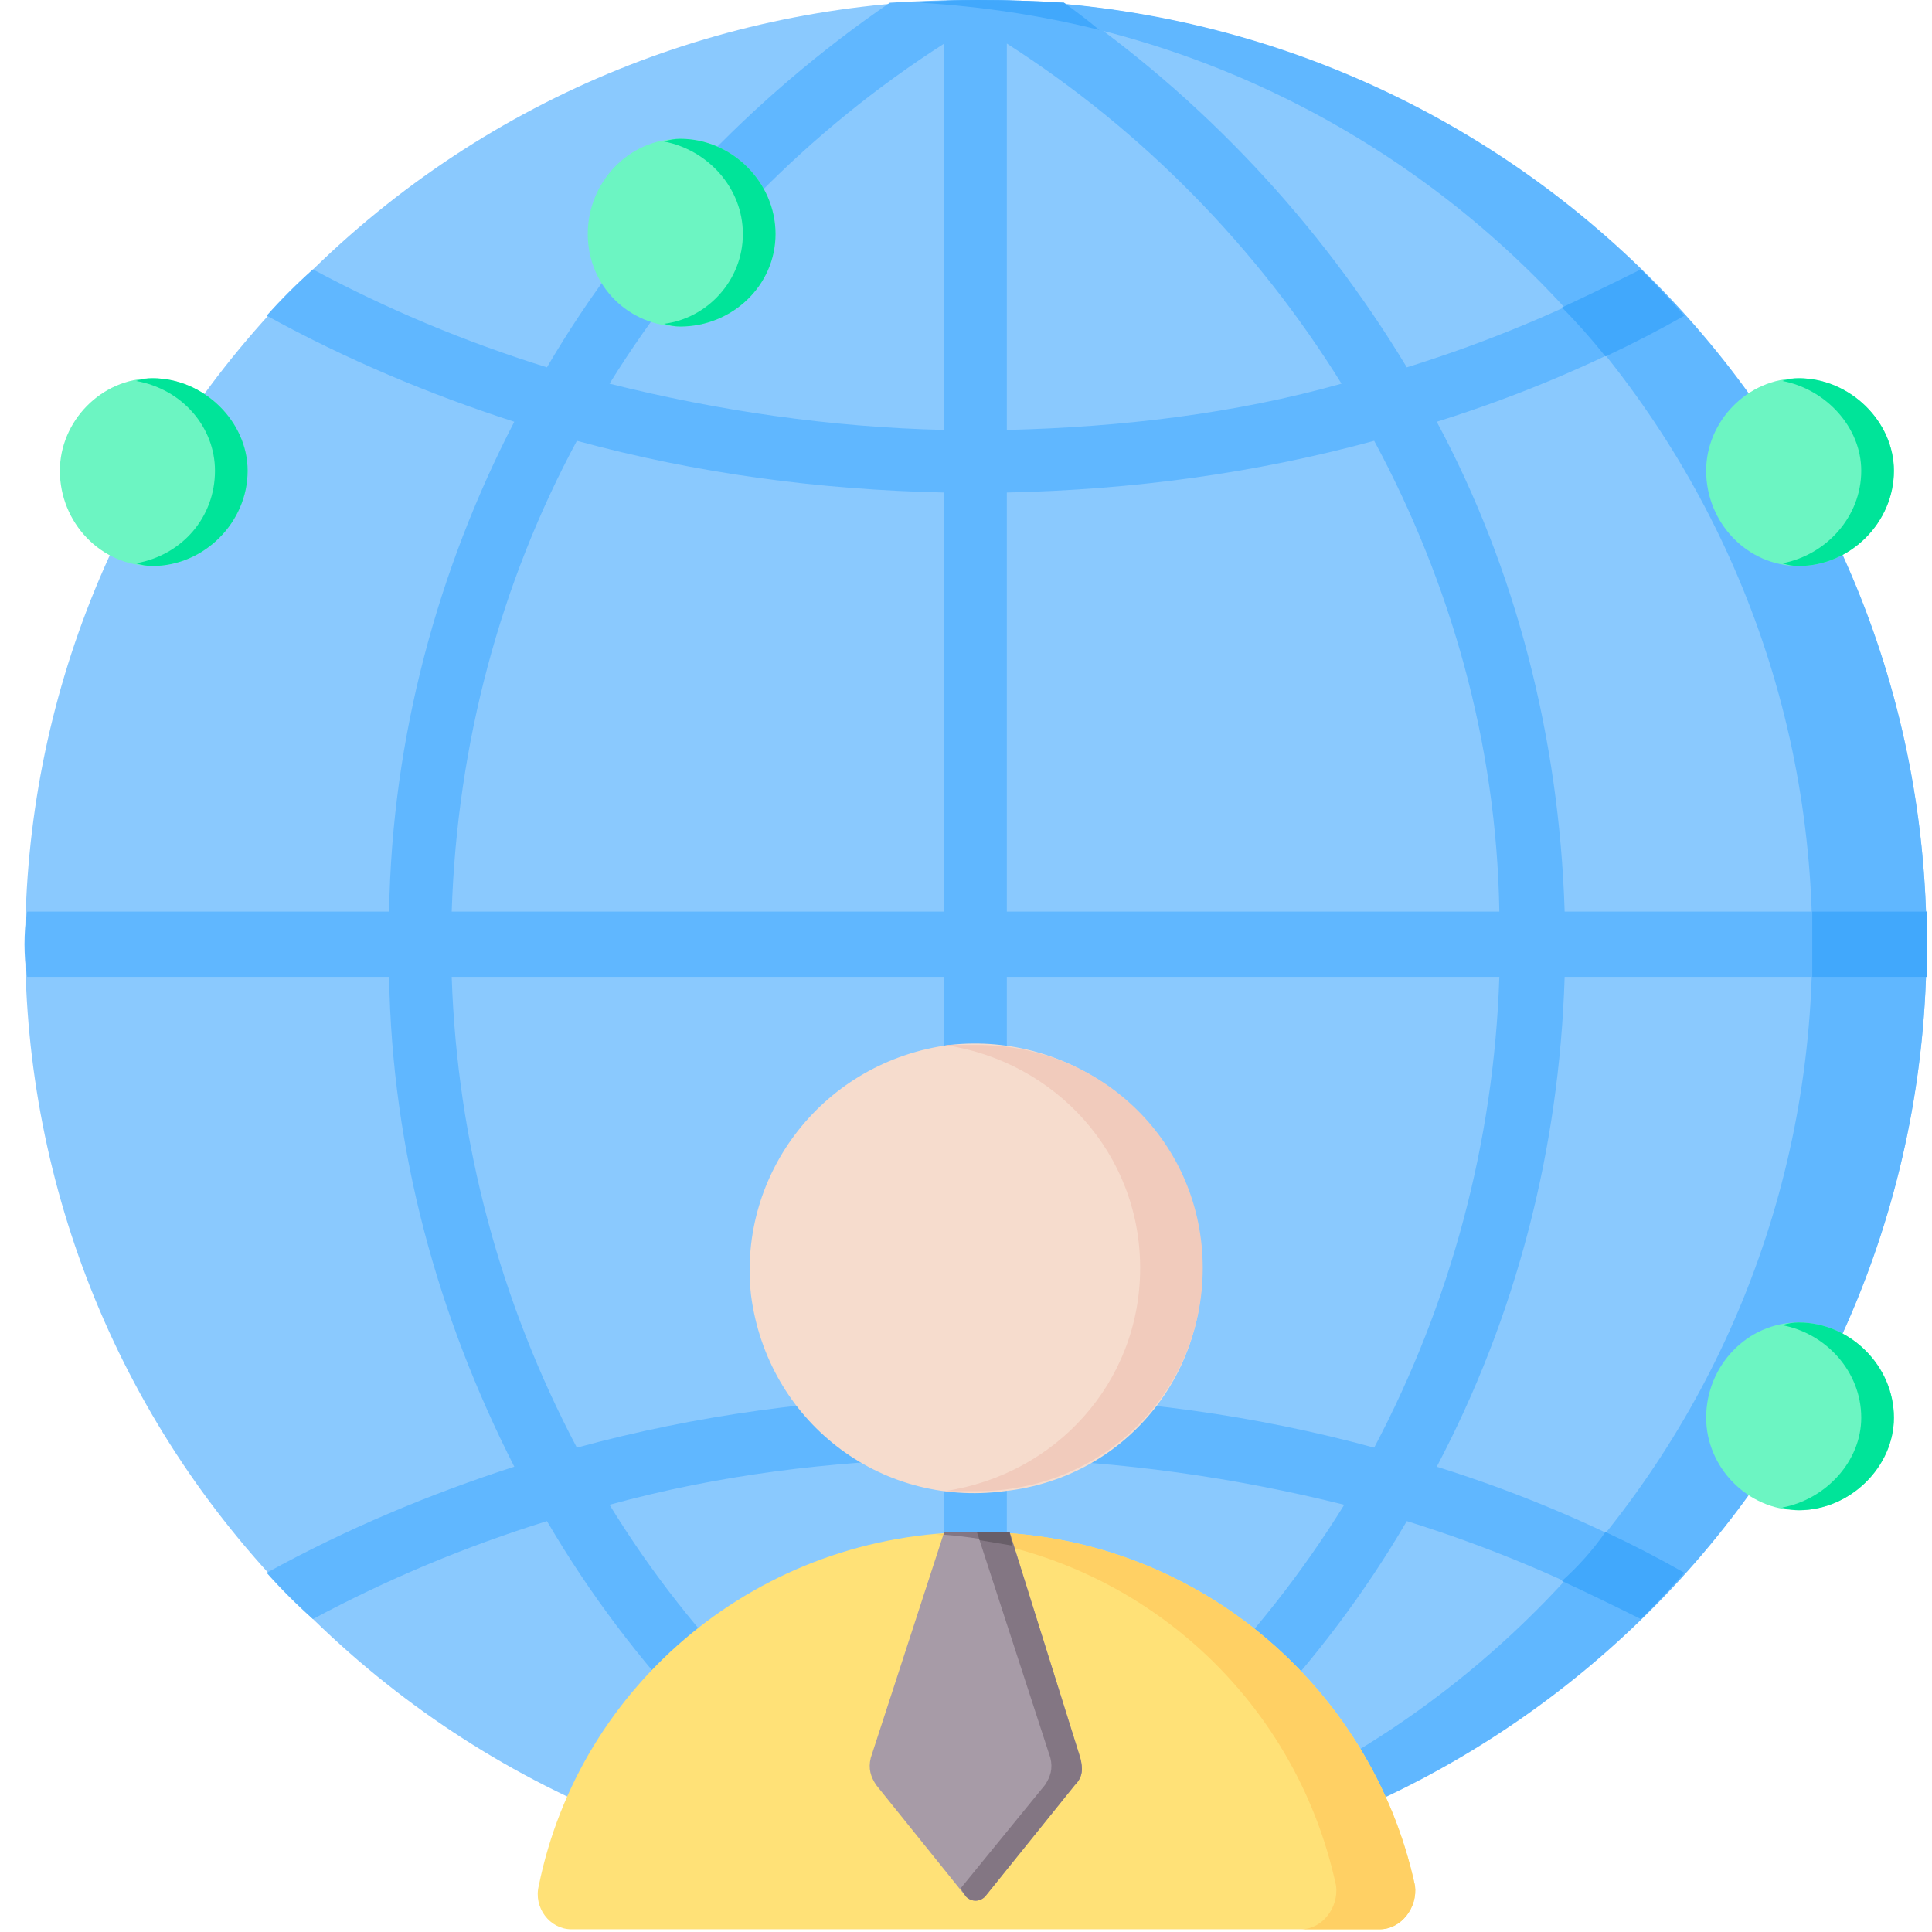 <svg version="1.2" xmlns="http://www.w3.org/2000/svg" viewBox="0 0 71 71" width="71" height="71"><style>.a{fill:#8ac9fe}.b{fill:#60b7ff}.c{fill:#41a8fc}.d{fill:#6cf5c2}.e{fill:#00e499}.f{fill:#ffe177}.g{fill:#ffd064}.h{fill:#a79ba7}.i{fill:#837683}.j{fill:#685e68}.k{fill:#f6dccd}.l{fill:#f1cbbc}</style><path fill-rule="evenodd" class="a" d="m60.6 59.2c-13.7 13.6-35.8 13.6-49.4 0-13.7-13.5-13.7-35.5 0-49 13.6-13.6 35.7-13.6 49.4 0 13.6 13.5 13.6 35.5 0 49z"/><path fill-rule="evenodd" class="b" d="m35.9 0c19.3 0 34.9 15.5 34.9 34.7 0 19.2-15.6 34.7-34.9 34.7q-1.1 0-2.1-0.1c18.3-1 32.8-16.1 32.8-34.6 0-18.5-14.5-33.6-32.8-34.6q1-0.1 2.1-0.1z"/><path fill-rule="evenodd" class="b" d="m35.9 0q1.6 0 3.2 0.1c5.1 3.5 9.4 8.1 12.6 13.4q4.5-1.4 8.6-3.6 0.8 0.8 1.6 1.7c-2.9 1.6-5.9 2.9-9.1 3.9 2.9 5.4 4.5 11.6 4.7 18h13.3q0 0.6 0 1.2 0 0.6 0 1.2h-13.3c-0.2 6.4-1.8 12.5-4.7 18 3.2 1 6.2 2.3 9.1 3.9q-0.8 0.9-1.6 1.7-4.1-2.2-8.6-3.6c-3.1 5.3-7.4 9.8-12.6 13.4q-1.6 0.1-3.2 0.1-1.6 0-3.2-0.1c-5.2-3.6-9.5-8.1-12.6-13.4q-4.5 1.4-8.6 3.6-0.9-0.8-1.7-1.7c2.9-1.6 6-2.9 9.1-3.9-2.8-5.5-4.5-11.6-4.6-18h-13.3q-0.1-0.6-0.1-1.2 0-0.6 0.1-1.2h13.3c0.1-6.4 1.8-12.6 4.6-18-3.1-1-6.2-2.3-9.1-3.9q0.8-0.9 1.7-1.7 4.1 2.2 8.6 3.6c3.1-5.3 7.5-9.9 12.6-13.4q1.6-0.1 3.2-0.1zm1.1 67.8c5.1-3.2 9.3-7.5 12.4-12.5-4-1-8.2-1.6-12.4-1.7zm-2.3-14.2c-4.2 0.1-8.3 0.6-12.3 1.7 3 4.9 7.2 9.2 12.3 12.5zm0-52c-5 3.2-9.2 7.5-12.3 12.5 4 1 8.1 1.6 12.3 1.7zm2.3 14.2c4.2-0.1 8.4-0.6 12.3-1.7-3.1-5-7.3-9.3-12.3-12.5zm-2.3 35.5v-15.4h-18.1c0.2 6.1 1.8 12 4.6 17.3 4.4-1.2 8.9-1.8 13.5-1.9zm0-17.8v-15.4c-4.6-0.1-9.1-0.7-13.5-1.9-2.8 5.2-4.4 11.1-4.6 17.3zm2.3-15.4v15.4h18.1c-0.1-6.2-1.8-12.1-4.6-17.3-4.4 1.2-8.9 1.8-13.5 1.9zm0 17.8v15.4c4.6 0.1 9.1 0.7 13.5 1.9 2.8-5.3 4.4-11.2 4.6-17.3 0 0-18.1 0-18.1 0z"/><path fill-rule="evenodd" class="c" d="m35.9 0q1.6 0 3.2 0.1 0.7 0.5 1.3 1-3.2-0.8-6.6-1 1-0.1 2.1-0.1zm24.4 9.9q0.8 0.8 1.6 1.7-1.4 0.8-2.9 1.5-0.8-1-1.6-1.8 1.5-0.7 2.9-1.4zm10.5 23.6q0 0.6 0 1.2 0 0.6 0 1.2h-4.2q0-0.6 0-1.2 0-0.6 0-1.2zm-8.9 24.3q-0.8 0.9-1.6 1.7-1.4-0.7-2.9-1.4 0.9-0.8 1.6-1.8 1.5 0.7 2.9 1.5zm-22.8 11.5q-1.6 0.1-3.2 0.1-1.1 0-2.1-0.1 3.4-0.2 6.6-1-0.6 0.5-1.3 1z"/><path fill-rule="evenodd" class="d" d="m5.6 20.8c-1.9 0-3.4-1.6-3.4-3.5 0-1.8 1.5-3.4 3.4-3.4 1.9 0 3.5 1.6 3.5 3.4 0 1.9-1.6 3.5-3.5 3.5z"/><path fill-rule="evenodd" class="e" d="m5.6 13.9c1.9 0 3.5 1.6 3.5 3.4 0 1.9-1.6 3.5-3.5 3.5q-0.3 0-0.6-0.1c1.7-0.3 2.9-1.7 2.9-3.4 0-1.6-1.2-3-2.9-3.3q0.3-0.1 0.6-0.1z"/><path fill-rule="evenodd" class="d" d="m25 12c-1.9 0-3.4-1.5-3.4-3.4 0-1.9 1.5-3.5 3.4-3.5 1.9 0 3.5 1.6 3.5 3.5 0 1.9-1.6 3.4-3.5 3.4z"/><path fill-rule="evenodd" class="e" d="m25 5.1c1.9 0 3.5 1.6 3.5 3.5 0 1.9-1.6 3.4-3.5 3.4q-0.3 0-0.6-0.1c1.6-0.2 2.9-1.6 2.9-3.3 0-1.7-1.3-3.1-2.9-3.4q0.3-0.1 0.6-0.1z"/><path fill-rule="evenodd" class="d" d="m66.1 20.8c-1.9 0-3.4-1.6-3.4-3.5 0-1.8 1.5-3.4 3.4-3.4 1.9 0 3.5 1.6 3.5 3.4 0 1.9-1.6 3.5-3.5 3.5z"/><path fill-rule="evenodd" class="e" d="m66.1 13.9c1.9 0 3.5 1.6 3.5 3.4 0 1.9-1.6 3.5-3.5 3.5q-0.3 0-0.6-0.1c1.6-0.3 2.9-1.7 2.9-3.4 0-1.6-1.3-3-2.9-3.3q0.3-0.1 0.6-0.1z"/><path fill-rule="evenodd" class="d" d="m66.1 55.5c-1.9 0-3.4-1.6-3.4-3.4 0-1.9 1.5-3.5 3.4-3.5 1.9 0 3.5 1.6 3.5 3.5 0 1.8-1.6 3.4-3.5 3.4z"/><path fill-rule="evenodd" class="e" d="m66.1 48.6c1.9 0 3.5 1.6 3.5 3.5 0 1.8-1.6 3.4-3.5 3.4q-0.3 0-0.6-0.1c1.6-0.3 2.9-1.7 2.9-3.3 0-1.7-1.3-3.1-2.9-3.4q0.3-0.1 0.6-0.1z"/><path fill-rule="evenodd" class="f" d="m21 70.9h29.7c0.8 0 1.4-0.8 1.3-1.6-1.6-7.4-8.2-13-16.1-13-8 0-14.6 5.6-16.1 13-0.2 0.8 0.4 1.6 1.2 1.6z"/><path fill-rule="evenodd" class="g" d="m47.8 70.9h2.9c0.8 0 1.4-0.8 1.3-1.6-1.6-7.4-8.2-13-16.1-13q-0.8 0-1.5 0.1c7.3 0.6 13.2 5.9 14.7 12.9 0.1 0.8-0.5 1.6-1.3 1.6z"/><path fill-rule="evenodd" class="h" d="m37.1 56.3q-0.6 0-1.2 0-0.6 0-1.2 0l-2.7 8.3c-0.1 0.4 0 0.7 0.2 1l3.3 4.1c0.2 0.2 0.5 0.2 0.7 0l3.3-4.1c0.3-0.3 0.3-0.6 0.2-1z"/><path fill-rule="evenodd" class="i" d="m37.1 56.3q-0.6 0-1.2 0-0.3 0-0.6 0 0.3 0 0.6 0l2.7 8.3c0.1 0.4 0 0.7-0.2 1l-3.1 3.8 0.2 0.3c0.2 0.2 0.5 0.2 0.7 0l3.3-4.1c0.3-0.3 0.3-0.6 0.2-1z"/><path fill-rule="evenodd" class="i" d="m37.1 56.3q-0.1 0-0.2 0-0.1 0-0.2 0h-0.1q-0.2 0-0.3 0h-0.1q-0.1 0-0.3 0h-0.1-0.1-0.1q-0.5 0-0.9 0v0.1q1.3 0.1 2.5 0.4z"/><path fill-rule="evenodd" class="j" d="m37.1 56.3q-0.1 0-0.2 0-0.1 0-0.2 0h-0.1q-0.2 0-0.3 0h-0.1q-0.1 0-0.3 0h-0.1-0.1-0.1-0.1q-0.1 0-0.2 0 0.3 0 0.6 0l0.1 0.3q0.6 0.1 1.2 0.2z"/><path fill-rule="evenodd" class="k" d="m36.9 54.8c-4.6 0.6-8.7-2.6-9.3-7.2-0.5-4.5 2.7-8.6 7.3-9.2 4.5-0.5 8.7 2.7 9.2 7.2 0.6 4.6-2.6 8.7-7.2 9.2z"/><path fill-rule="evenodd" class="l" d="m35.9 38.4c4.6 0 8.3 3.6 8.3 8.2 0 4.6-3.7 8.2-8.3 8.2q-0.6 0-1.2 0c4.1-0.6 7.2-4 7.2-8.2 0-4.2-3.1-7.6-7.2-8.2q0.6 0 1.2 0z"/></svg>